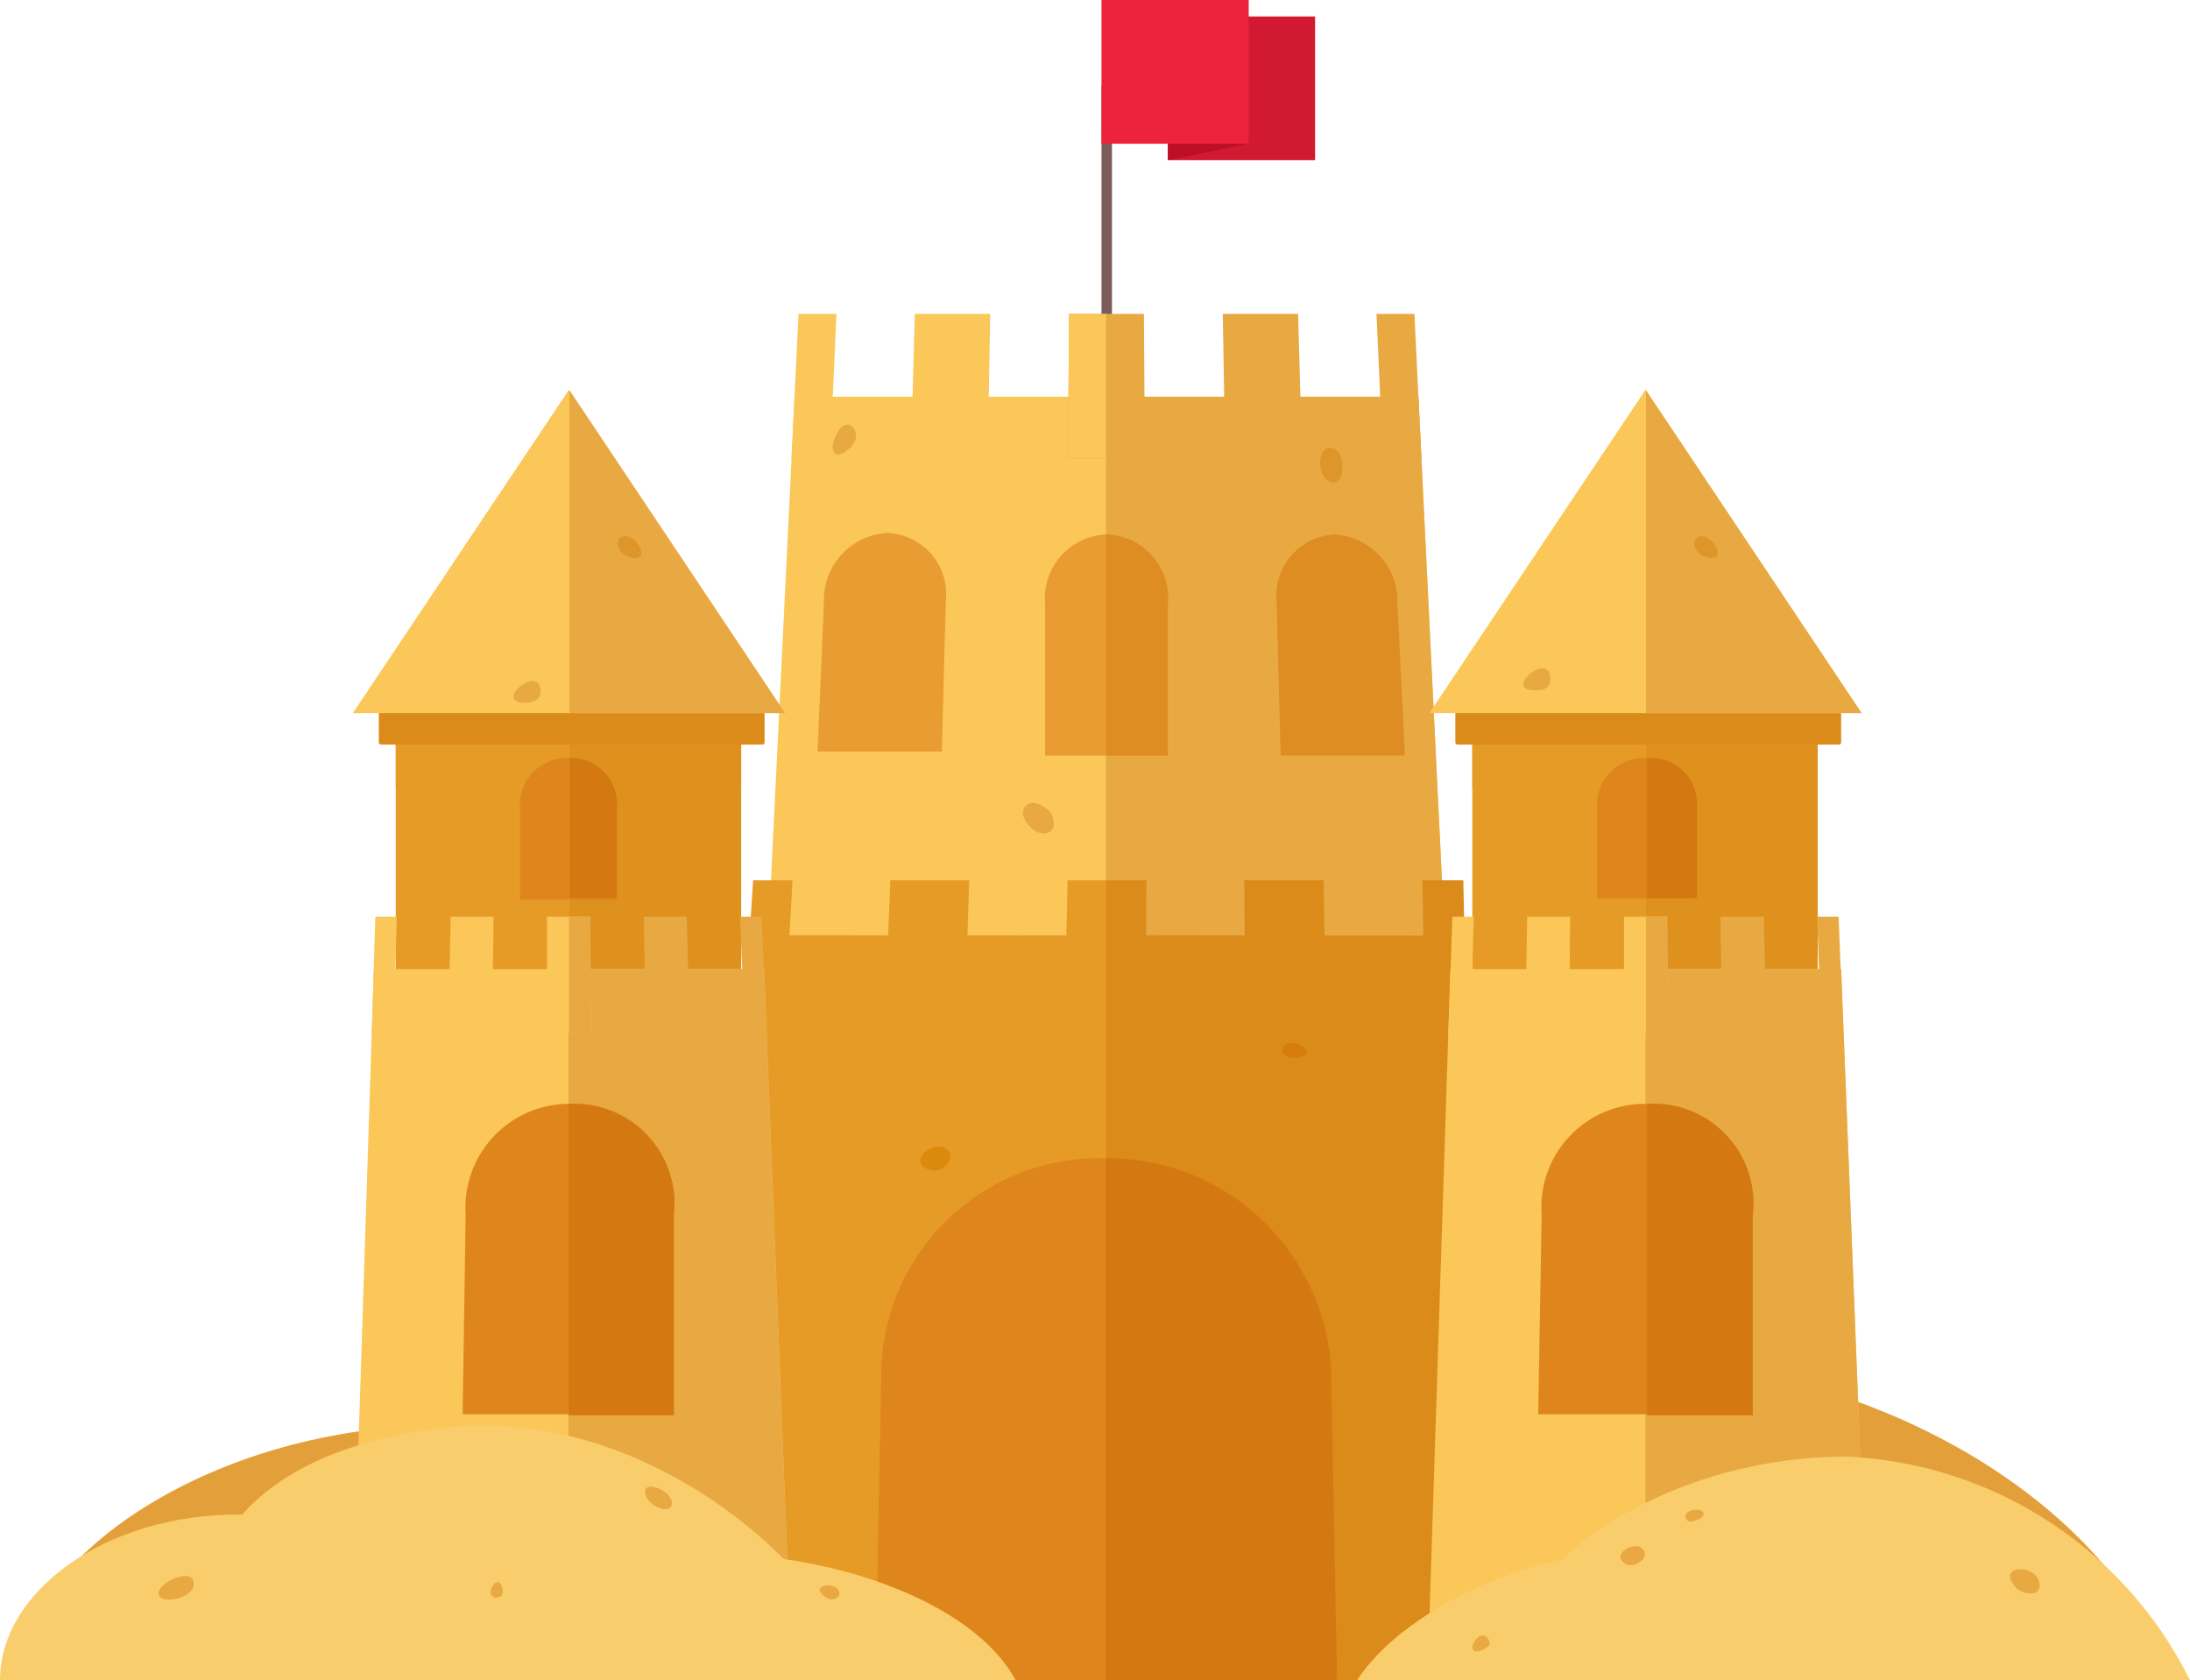 <svg height="33.67" viewBox="0 0 43.88 33.67" width="43.88" xmlns="http://www.w3.org/2000/svg"><path d="m8.91 28.56c-4.26 0-7.91 2.25-8.47 4.54h15.43c0-2.32-2.7-4.54-6.96-4.54z" fill="#e39f39"/><path d="m31.82 27.16a11.29 11.29 0 0 0 -10.44 6.5h22.09c-.98-3.21-5.54-6.5-11.65-6.5z" fill="#e39f39"/><path d="m23.4.33h2.95v2.88h-2.95z" fill="#d11932"/><path d="m22.07 1.71h.21v7.67h-.21z" fill="#7d5d5b"/><path d="m23.4.33 1.61-.33v2.88l-1.61.33z" fill="#bd0f26"/><path d="m22.07 0h2.95v2.88h-2.95z" fill="#ed233e"/><path d="m29.05 20.88-.63-12.93h-12.5l-.63 12.93z" fill="#fac758"/><path d="m29.05 20.88-.63-12.93h-6.26v12.93z" fill="#e8a943"/><path d="m16.76 6.29h-.76l-.14 2.9h.77z" fill="#fac758"/><path d="m19.84 6.29h-1.51l-.08 2.9h1.54z" fill="#fac758"/><path d="m22.92 6.29h-1.5l-.02 2.9h1.54z" fill="#e8a943"/><path d="m22.16 6.29h-.74l-.02 2.9h.76z" fill="#fac758"/><path d="m26.01 6.29h-1.51l.05 2.9h1.54z" fill="#e8a943"/><path d="m28.34 6.29h-.76l.13 2.9h.77z" fill="#e8a943"/><path d="m22.16 10.71a1.28 1.28 0 0 0 -1.22 1.38v3.05h2.46v-3.05a1.27 1.27 0 0 0 -1.24-1.38z" fill="#e89c31"/><path d="m26.75 10.71a1.23 1.23 0 0 0 -1.17 1.38l.08 3.05h2.49l-.15-3.05a1.34 1.34 0 0 0 -1.25-1.38z" fill="#de8d23"/><path d="m17.78 10.68a1.34 1.34 0 0 0 -1.27 1.38l-.13 3h2.49l.08-3a1.23 1.23 0 0 0 -1.17-1.38z" fill="#e89c31"/><path d="m22.16 10.71v4.43h1.24v-3.05a1.27 1.27 0 0 0 -1.24-1.38z" fill="#de8d23"/><path d="m17 9c.36-.28 0-.71-.21-.35s-.09.62.21.35z" fill="#e8a943"/><path d="m26.88 9.5c.05-.18 0-.46-.16-.51-.37-.13-.35.68 0 .68.08 0 .14-.07.16-.17z" fill="#de962a"/><path d="m20.51 16.37c.06.19.29.38.48.32s.12-.33.06-.41-.3-.25-.45-.17a.21.21 0 0 0 -.09.26z" fill="#e8a943"/><path d="m30.06 33.67-.73-14.92-14.33-.01-.74 14.93z" fill="#e69b27"/><path d="m30.06 33.67-.73-14.92-7.17-.01v14.93z" fill="#db8b1a"/><path d="m15.88 17.64h-.79l-.16 2.45h.81z" fill="#e69b27"/><path d="m19.42 17.64h-1.58l-.1 2.46h1.6z" fill="#e69b27"/><path d="m22.97 17.64h-1.58l-.05 2.46 1.61.01z" fill="#e69b27"/><path d="m22.16 17.64v2.47h.79l.02-2.47z" fill="#db8b1a"/><path d="m26.52 17.64h-1.59l.02 2.47h1.61z" fill="#db8b1a"/><path d="m29.32 17.64h-.82l.04 2.48h.83z" fill="#db8b1a"/><path d="m26.79 33.67-.12-6.21a4.48 4.48 0 0 0 -4.51-4.25 4.37 4.37 0 0 0 -4.5 4.15l-.12 6.31z" fill="#de861b"/><path d="m26.79 33.67-.12-6.21a4.48 4.48 0 0 0 -4.51-4.25v10.46z" fill="#d47911"/><path d="m19 23.3c.13-.19-.06-.37-.27-.31s-.35.21-.26.36a.34.34 0 0 0 .53-.05z" fill="#db8a0b"/><path d="m26.2 21.05c0 .19-.5.2-.51 0s.37-.2.48 0a.11.11 0 0 1 .03 0z" fill="#d47d0b"/><path d="m30.32 32.74c.12 0 .24-.09.27-.2s-.12-.49-.33-.34-.11.49.06.54z" fill="#e8a943"/><path d="m34.68 20.39c.21-.38-.29-.28-.34 0s.24.15.34 0z" fill="#de962a"/><path d="m29.5 14.9h6.92v12.47h-6.92z" fill="#e69b27"/><path d="m32.98 14.9h3.44v12.47h-3.44z" fill="#de911d"/><path d="m29.5 13.96h.51v1.83h-.51z" fill="#e69b27"/><path d="m31.3 13.96h1.03v1.83h-1.03z" fill="#e69b27"/><path d="m33.61 13.96h1.03v1.83h-1.03z" fill="#de911d"/><path d="m35.91 13.96h.51v1.83h-.51z" fill="#de911d"/><path d="m36.89 19.42h-7.83l-.46 14.25h8.85z" fill="#fac758"/><path d="m32.97 33.67h4.48l-.56-14.25h-3.92z" fill="#e8a943"/><path d="m29.53 18.37h-.43l-.08 2.34h.44z" fill="#fac758"/><path d="m31.46 18.37h-.86l-.04 2.34h.88z" fill="#fac758"/><path d="m33.4 18.37h-.86v2.34h.88z" fill="#fac758"/><path d="m33.41 18.37h-.43v2.34h.44z" fill="#e8a943"/><path d="m35.34 18.37h-.87l.04 2.34h.89z" fill="#e8a943"/><path d="m36.84 18.37h-.43l.08 2.34h.44z" fill="#e8a943"/><path d="m33 22.12a2.07 2.07 0 0 0 -2.11 2.22l-.07 4h4.24v-4a2 2 0 0 0 -2.06-2.22z" fill="#de861b"/><path d="m33 22.12v6.24h2.12v-4a2 2 0 0 0 -2.12-2.24z" fill="#d47911"/><path d="m33 15.19a.94.94 0 0 0 -1 1v1.81h1.93v-1.8a.92.92 0 0 0 -.93-1.01z" fill="#de861b"/><path d="m33 15.19v2.81h1v-1.8a.92.92 0 0 0 -1-1.01z" fill="#d47911"/><rect fill="#db8b1a" height="1.09" rx=".04" width="7.73" x="29.16" y="13.83"/><path d="m28.64 14.29 4.33-6.48 4.33 6.48z" fill="#fac758"/><path d="m32.98 7.82v6.47h4.32z" fill="#e8a943"/><path d="m34.06 11.1c.17.13.5.13.3-.18s-.53-.17-.37.1a.27.27 0 0 0 .07.08z" fill="#de962a"/><path d="m31.06 13.55c-.06-.49-1 .33-.25.28.19-.01.28-.09.25-.28z" fill="#e8a943"/><path d="m7.93 14.9h6.92v12.47h-6.92z" fill="#e69b27"/><path d="m11.41 14.9h3.44v12.47h-3.44z" fill="#de911d"/><path d="m7.93 13.96h.51v1.83h-.51z" fill="#e69b27"/><path d="m9.72 13.96h1.03v1.83h-1.03z" fill="#e69b27"/><path d="m12.03 13.96h1.03v1.83h-1.03z" fill="#de911d"/><path d="m14.34 13.96h.51v1.83h-.51z" fill="#de911d"/><path d="m15.31 19.42h-7.82l-.46 14.25h8.84z" fill="#fac758"/><path d="m11.39 33.67h4.48l-.56-14.25h-3.92z" fill="#e8a943"/><path d="m7.95 18.37h-.43l-.07 2.34h.44z" fill="#fac758"/><path d="m9.89 18.37h-.86l-.05 2.34h.88z" fill="#fac758"/><path d="m11.82 18.37h-.86v2.34h.88z" fill="#fac758"/><path d="m11.83 18.37h-.43v2.34h.44z" fill="#e8a943"/><path d="m13.76 18.37h-.86l.04 2.34h.88z" fill="#e8a943"/><path d="m15.26 18.37h-.43l.09 2.34h.44z" fill="#e8a943"/><path d="m11.45 22.12a2.08 2.08 0 0 0 -2.12 2.22l-.06 4h4.23v-4a2 2 0 0 0 -2.05-2.22z" fill="#de861b"/><path d="m11.45 22.12h-.06v6.24h2.11v-4a2 2 0 0 0 -2.05-2.24z" fill="#d47911"/><path d="m11.42 15.19a.94.94 0 0 0 -1 1v1.84h1.93v-1.83a.92.92 0 0 0 -.93-1.01z" fill="#de861b"/><path d="m11.42 15.19v2.81h.94v-1.8a.92.92 0 0 0 -.94-1.01z" fill="#d47911"/><rect fill="#db8b1a" height="1.09" rx=".04" width="7.73" x="7.59" y="13.83"/><path d="m7.07 14.29 4.33-6.48 4.33 6.48z" fill="#fac758"/><path d="m11.41 7.82v6.47h4.32z" fill="#e8a943"/><path d="m12.49 11.1c.17.13.5.13.3-.18s-.53-.17-.37.1a.18.18 0 0 0 .07.08z" fill="#de962a"/><path d="m10.83 13.81c-.07-.5-1 .32-.25.27.14-.01.27-.08.25-.27z" fill="#e8a943"/><path d="m14.43 31.15c2.26 0 5.07.94 5.92 2.52h-8.2c0-1.55.01-2.52 2.28-2.52z" fill="#facd6c"/><path d="m4.75 30.35c2.62 0 4.75 1.53 4.75 3.32h-9.5c0-1.79 2.13-3.32 4.75-3.32z" fill="#facd6c"/><path d="m8.82 28.62c4.28-.54 8 3.09 8.46 5.05h-13.22c-.46-2.31.72-4.55 4.76-5.05z" fill="#facd6c"/><g fill="#e8a943"><path d="m13.31 29.89c-.19-.13-.45-.16-.37.08s.56.41.52.12a.33.33 0 0 0 -.15-.2z"/><path d="m16.53 32c.15.12.37 0 .26-.15s-.57-.08-.26.15z"/><path d="m3.88 31.72c0-.33-.76 0-.7.23s.76.05.7-.23z"/><path d="m10 32c.1 0 .09-.23 0-.29s-.28.24-.09.3a.16.16 0 0 0 .09-.01z"/><path d="m34.2 32c-.23-.08-.1.25.06.32.42.17.57-.17-.06-.32z"/></g><path d="m33.44 31c-2.89 0-5.38 1.33-6.25 2.67h10.47c0-1.2-1.33-2.67-4.22-2.67z" fill="#facd6c"/><path d="m37 29.19c-3.83 0-7 2.38-7 4.48h13.88a8.07 8.07 0 0 0 -6.88-4.48z" fill="#facd6c"/><path d="m32.86 31c-.2-.09-.6.19-.26.35.13.06.41-.09.35-.25a.18.18 0 0 0 -.09-.1z" fill="#e8a943"/><path d="m33.81 30.47c-.18-.2.27-.28.32-.16s-.26.22-.32.16z" fill="#e8a943"/><path d="m40.38 31.8c.18.19.58.2.47-.13s-.85-.31-.47.13z" fill="#e8a943"/><path d="m29.83 32.86c-.18-.33-.57.39-.12.2.07-.06.18-.06.12-.2z" fill="#e8a943"/></svg>